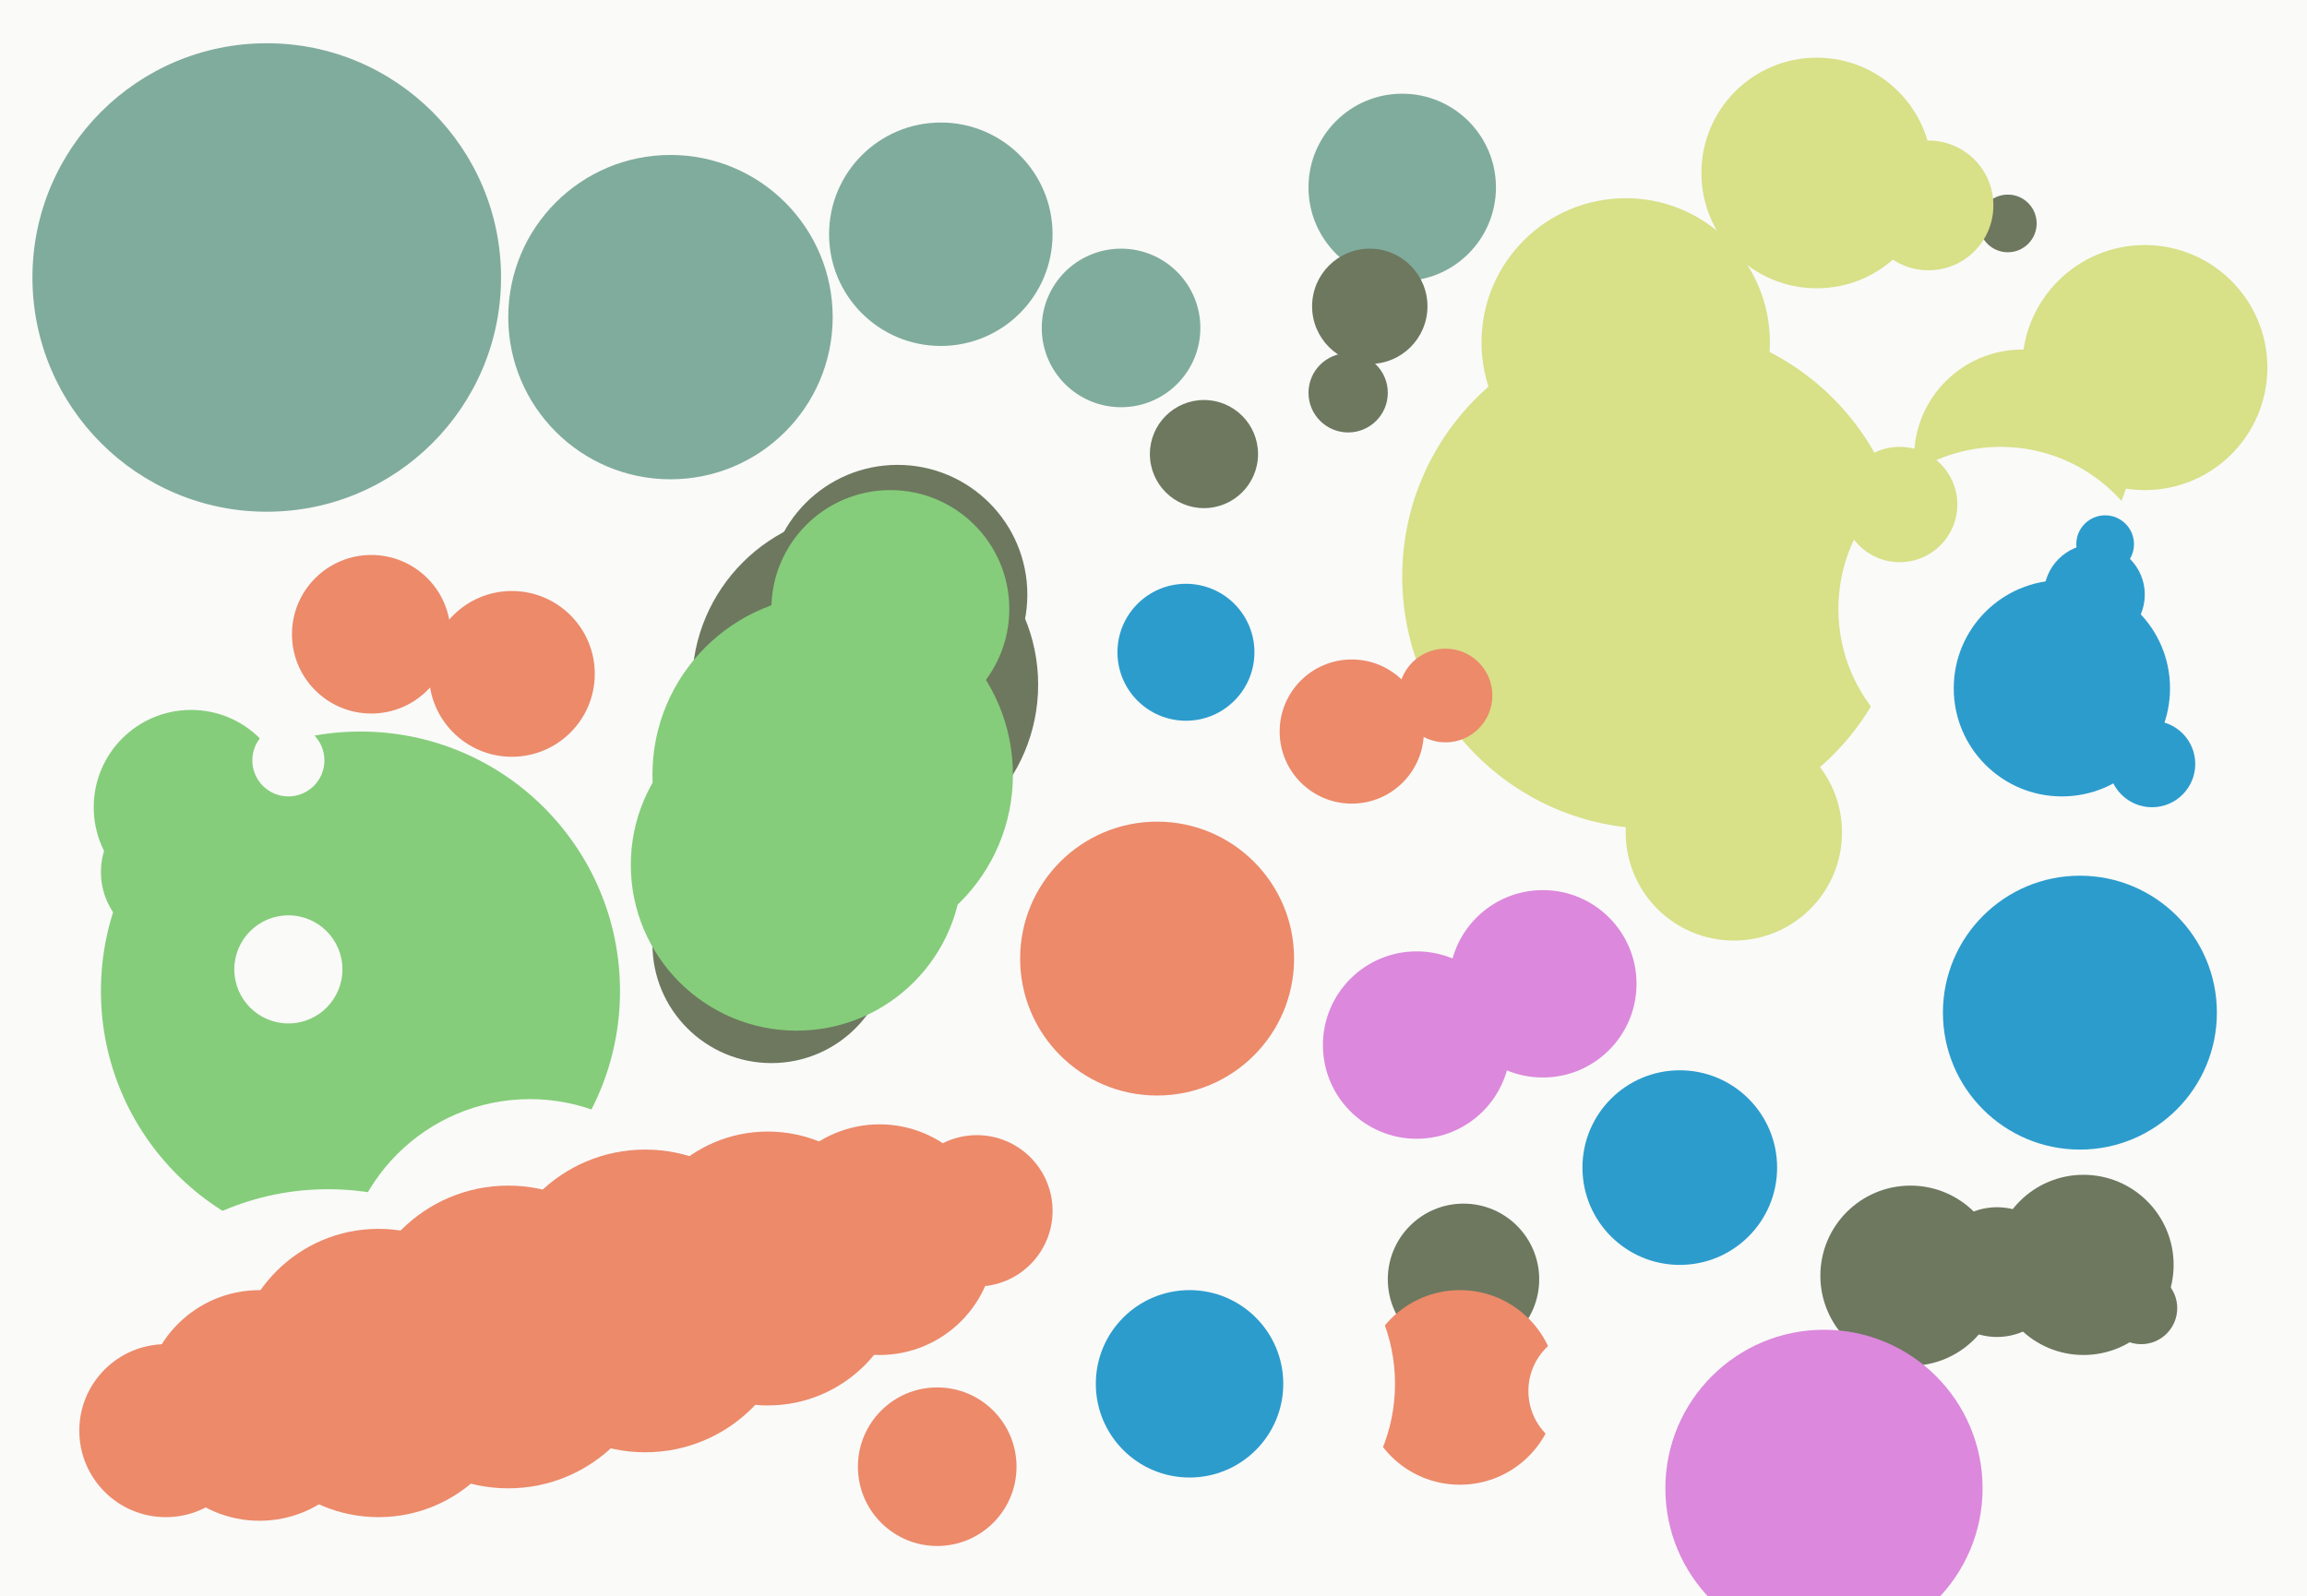 <svg xmlns="http://www.w3.org/2000/svg" width="640px" height="443px">
  <rect width="640" height="443" fill="rgb(250,250,249)"/>
  <circle cx="595" cy="102" r="34" fill="rgb(216,224,136)"/>
  <circle cx="459" cy="160" r="70" fill="rgb(216,224,136)"/>
  <circle cx="389" cy="52" r="26" fill="rgb(128,172,157)"/>
  <circle cx="451" cy="95" r="40" fill="rgb(216,224,136)"/>
  <circle cx="530" cy="354" r="25" fill="rgb(109,120,95)"/>
  <circle cx="100" cy="275" r="72" fill="rgb(133,205,122)"/>
  <circle cx="329" cy="181" r="19" fill="rgb(44,156,205)"/>
  <circle cx="142" cy="187" r="23" fill="rgb(236,138,106)"/>
  <circle cx="261" cy="65" r="31" fill="rgb(128,172,157)"/>
  <circle cx="147" cy="357" r="52" fill="rgb(250,250,249)"/>
  <circle cx="334" cy="126" r="15" fill="rgb(109,120,95)"/>
  <circle cx="594" cy="363" r="10" fill="rgb(109,120,95)"/>
  <circle cx="561" cy="127" r="30" fill="rgb(216,224,136)"/>
  <circle cx="374" cy="109" r="11" fill="rgb(109,120,95)"/>
  <circle cx="406" cy="355" r="21" fill="rgb(109,120,95)"/>
  <circle cx="555" cy="169" r="45" fill="rgb(250,250,249)"/>
  <circle cx="527" cy="140" r="16" fill="rgb(216,224,136)"/>
  <circle cx="103" cy="176" r="22" fill="rgb(236,138,106)"/>
  <circle cx="572" cy="191" r="30" fill="rgb(44,156,205)"/>
  <circle cx="260" cy="407" r="22" fill="rgb(236,138,106)"/>
  <circle cx="214" cy="262" r="33" fill="rgb(109,120,95)"/>
  <circle cx="554" cy="353" r="18" fill="rgb(109,120,95)"/>
  <circle cx="249" cy="165" r="36" fill="rgb(109,120,95)"/>
  <circle cx="584" cy="151" r="8" fill="rgb(44,156,205)"/>
  <circle cx="271" cy="336" r="21" fill="rgb(236,138,106)"/>
  <circle cx="53" cy="224" r="27" fill="rgb(133,205,122)"/>
  <circle cx="91" cy="404" r="74" fill="rgb(250,250,249)"/>
  <circle cx="557" cy="62" r="8" fill="rgb(109,120,95)"/>
  <circle cx="581" cy="165" r="14" fill="rgb(44,156,205)"/>
  <circle cx="428" cy="273" r="26" fill="rgb(220,136,220)"/>
  <circle cx="405" cy="385" r="27" fill="rgb(236,138,106)"/>
  <circle cx="504" cy="48" r="32" fill="rgb(216,224,136)"/>
  <circle cx="141" cy="371" r="42" fill="rgb(236,138,106)"/>
  <circle cx="179" cy="361" r="42" fill="rgb(236,138,106)"/>
  <circle cx="375" cy="203" r="20" fill="rgb(236,138,106)"/>
  <circle cx="240" cy="190" r="48" fill="rgb(109,120,95)"/>
  <circle cx="578" cy="351" r="25" fill="rgb(109,120,95)"/>
  <circle cx="339" cy="384" r="48" fill="rgb(250,250,249)"/>
  <circle cx="231" cy="215" r="50" fill="rgb(133,205,122)"/>
  <circle cx="311" cy="91" r="22" fill="rgb(128,172,157)"/>
  <circle cx="481" cy="231" r="30" fill="rgb(216,224,136)"/>
  <circle cx="213" cy="352" r="38" fill="rgb(236,138,106)"/>
  <circle cx="597" cy="212" r="12" fill="rgb(44,156,205)"/>
  <circle cx="74" cy="77" r="65" fill="rgb(128,172,157)"/>
  <circle cx="247" cy="169" r="33" fill="rgb(133,205,122)"/>
  <circle cx="105" cy="381" r="40" fill="rgb(236,138,106)"/>
  <circle cx="72" cy="390" r="32" fill="rgb(236,138,106)"/>
  <circle cx="380" cy="85" r="16" fill="rgb(109,120,95)"/>
  <circle cx="48" cy="242" r="20" fill="rgb(133,205,122)"/>
  <circle cx="186" cy="88" r="45" fill="rgb(128,172,157)"/>
  <circle cx="221" cy="240" r="46" fill="rgb(133,205,122)"/>
  <circle cx="506" cy="413" r="44" fill="rgb(220,136,220)"/>
  <circle cx="80" cy="211" r="10" fill="rgb(250,250,249)"/>
  <circle cx="46" cy="397" r="24" fill="rgb(236,138,106)"/>
  <circle cx="535" cy="57" r="18" fill="rgb(216,224,136)"/>
  <circle cx="393" cy="290" r="26" fill="rgb(220,136,220)"/>
  <circle cx="244" cy="344" r="32" fill="rgb(236,138,106)"/>
  <circle cx="321" cy="266" r="38" fill="rgb(236,138,106)"/>
  <circle cx="577" cy="281" r="38" fill="rgb(44,156,205)"/>
  <circle cx="466" cy="324" r="27" fill="rgb(44,156,205)"/>
  <circle cx="330" cy="384" r="26" fill="rgb(44,156,205)"/>
  <circle cx="441" cy="386" r="17" fill="rgb(250,250,249)"/>
  <circle cx="80" cy="269" r="15" fill="rgb(250,250,249)"/>
  <circle cx="401" cy="193" r="13" fill="rgb(236,138,106)"/>
</svg>